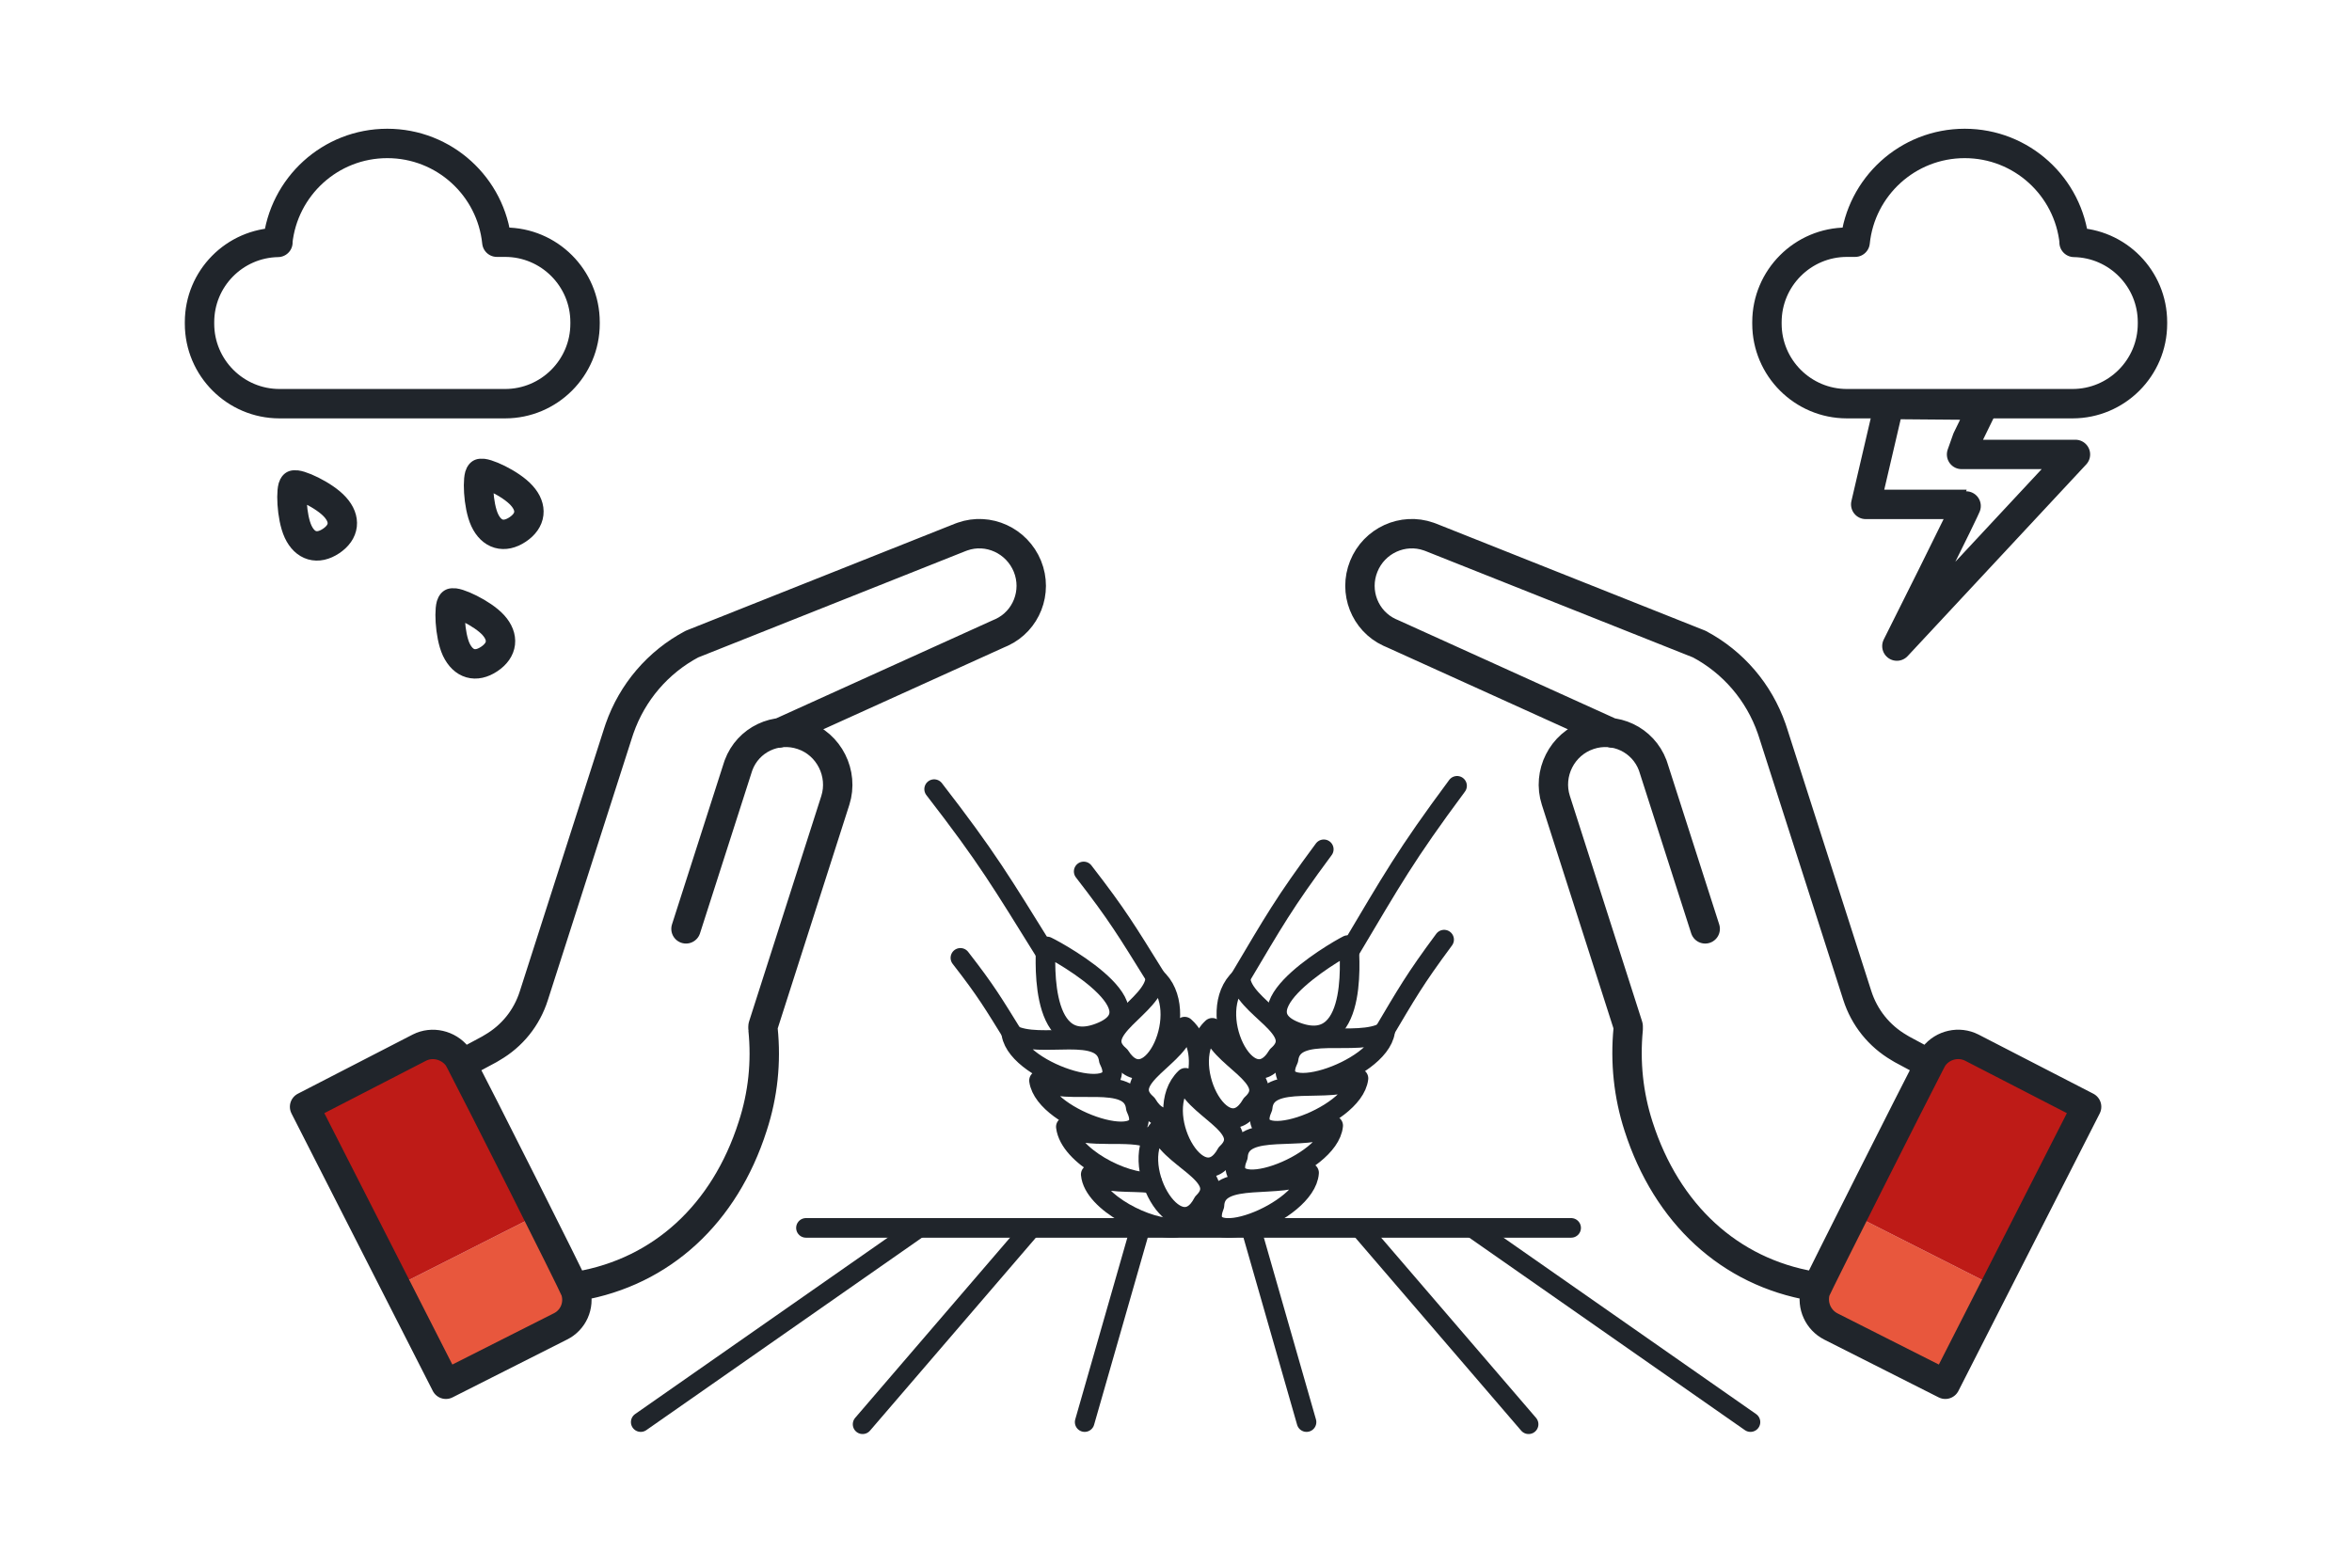 <?xml version="1.0" encoding="UTF-8"?>
<svg id="Livello_1" data-name="Livello 1" xmlns="http://www.w3.org/2000/svg" viewBox="0 0 120 80">
  <defs>
    <style>
      .cls-1, .cls-2 {
        fill: none;
        stroke: #20252b;
        stroke-linecap: round;
        stroke-linejoin: round;
      }

      .cls-3 {
        fill: #e8573d;
      }

      .cls-2 {
        stroke-width: 1.5px;
      }

      .cls-4 {
        fill: #be1b17;
      }
    </style>
  </defs>
  <g>
    <g>
      <g>
        <path class="cls-3" d="M92.62,65.9v.03c-.19.71.14,1.44.79,1.76l5.84,2.95,2.54-4.99-7.23-3.66c-1,2-1.82,3.65-1.93,3.91Z"/>
        <path class="cls-4" d="M98.52,54.17c-.5.95-2.44,4.79-3.96,7.82l7.23,3.66,4.67-9.17-5.86-3.02c-.65-.33-1.46-.14-1.92.43l-.06.08-.11.2Z"/>
      </g>
      <path class="cls-2" d="M92.48,65.63c-4.23-.72-7.44-3.67-8.88-8.15-.52-1.61-.69-3.28-.53-4.96,0-.05,0-.1,0-.15l-.02-.07-3.67-11.46c-.44-1.37.31-2.87,1.69-3.33,1.33-.45,2.76.24,3.25,1.54l.04.12,2.64,8.23M82.24,37.41l-11.19-5.07-.16-.07c-1.25-.58-1.84-2.06-1.31-3.37.53-1.32,2-1.98,3.31-1.52l.11.04,13.65,5.43.05.02c1.73.92,3.04,2.45,3.69,4.31l.07.21,4.3,13.41c.36,1.13,1.12,2.07,2.13,2.66l.15.09.95.51M100.6,53.46l5.86,3.02-7.21,14.16-5.84-2.95c-.64-.33-.97-1.05-.8-1.76v-.03c.29-.65,5.08-10.15,5.9-11.73l.11-.2.06-.08c.46-.58,1.27-.76,1.92-.43Z"/>
    </g>
    <g>
      <g>
        <path class="cls-3" d="M29.38,65.9v.03c.19.71-.14,1.44-.79,1.76l-5.84,2.95-2.54-4.99,7.23-3.66c1,2,1.82,3.65,1.93,3.91Z"/>
        <path class="cls-4" d="M23.48,54.17c.5.95,2.44,4.79,3.96,7.82l-7.23,3.66-4.67-9.17,5.86-3.02c.65-.33,1.46-.14,1.92.43l.06.08.11.2Z"/>
      </g>
      <path class="cls-2" d="M35,47.4l2.64-8.23.04-.12c.48-1.3,1.91-1.99,3.25-1.54,1.38.46,2.12,1.97,1.69,3.33l-3.67,11.46-.02.07c0,.05-.01.1,0,.15.17,1.68,0,3.34-.53,4.96-1.43,4.47-4.64,7.42-8.88,8.15M24.01,54.06l.95-.51.15-.09c1.02-.59,1.77-1.52,2.13-2.66l4.3-13.41.07-.21c.65-1.86,1.96-3.39,3.69-4.31l.05-.02,13.65-5.43.11-.04c1.31-.46,2.77.2,3.31,1.52.53,1.31-.06,2.79-1.31,3.37l-.16.07-11.19,5.07M23.32,53.89l.06.08.11.2c.83,1.58,5.62,11.08,5.89,11.73v.03c.19.71-.14,1.44-.79,1.76l-5.84,2.95-7.21-14.16,5.86-3.02c.65-.33,1.46-.14,1.92.43Z"/>
    </g>
  </g>
  <g>
    <g>
      <path class="cls-2" d="M105.83,12.37c-.29-2.84-2.68-5.05-5.59-5.05s-5.3,2.21-5.59,5.04h-.42c-2.25,0-4.08,1.83-4.08,4.08v.08c0,2.25,1.83,4.08,4.08,4.08h11.51c2.25,0,4.08-1.83,4.08-4.08v-.08c0-2.22-1.78-4.03-4-4.07Z"/>
      <path class="cls-2" d="M100.1,23.19h5.79l-9.11,9.78s3.63-7.23,3.56-7.23h-5.15l1.19-5.1,4.82.04-.84,1.72-.28.79Z"/>
    </g>
    <g>
      <path class="cls-2" d="M24.52,24.16c-.18.12-.14,1.63.21,2.38s.99.94,1.68.48.76-1.12.21-1.73c-.55-.62-1.92-1.24-2.11-1.12Z"/>
      <path class="cls-2" d="M23.07,30.77c-.18.12-.14,1.63.21,2.38.36.75.99.94,1.68.48s.76-1.12.21-1.73-1.92-1.24-2.11-1.12Z"/>
      <path class="cls-2" d="M15,24.75c-.18.12-.14,1.63.21,2.38s.99.94,1.68.48.76-1.12.21-1.73c-.55-.62-1.92-1.24-2.11-1.12Z"/>
      <path class="cls-2" d="M14.17,12.37c.29-2.84,2.68-5.05,5.59-5.05,2.91,0,5.3,2.21,5.59,5.04h.42c2.25,0,4.08,1.83,4.08,4.08v.08c0,2.25-1.83,4.08-4.08,4.08h-11.51c-2.25,0-4.08-1.83-4.08-4.08v-.08c0-2.22,1.78-4.03,4-4.07Z"/>
    </g>
  </g>
  <g>
    <g>
      <line class="cls-1" x1="44.01" y1="72.68" x2="52.62" y2="62.66"/>
      <line class="cls-1" x1="69.38" y1="62.66" x2="77.99" y2="72.68"/>
      <line class="cls-1" x1="55.34" y1="72.57" x2="58.18" y2="62.66"/>
      <line class="cls-1" x1="63.82" y1="62.66" x2="66.66" y2="72.57"/>
      <line class="cls-1" x1="46.88" y1="62.66" x2="32.69" y2="72.57"/>
      <line class="cls-1" x1="75.12" y1="62.66" x2="89.31" y2="72.57"/>
      <line class="cls-1" x1="41.12" y1="62.66" x2="80.16" y2="62.66"/>
    </g>
    <g>
      <g>
        <g>
          <path class="cls-1" d="M47.66,40.27c2.73,3.53,3.41,4.71,5.7,8.39"/>
          <path class="cls-1" d="M49,48.88c1.33,1.71,1.66,2.29,2.77,4.08"/>
          <path class="cls-1" d="M53.35,48.27c.05.02-.53,5.7,2.75,4.43,3.35-1.29-2.75-4.48-2.75-4.43Z"/>
          <path class="cls-1" d="M58.95,49.88c-.05,1.5-3.39,2.69-1.81,4,1.53,2.42,3.76-2.34,1.81-4Z"/>
          <path class="cls-1" d="M60.99,55.3c.3-1.01.24-2.22-.55-2.91-.09,1.5-3.47,2.62-1.92,3.95.36.61.78.77,1.18.65"/>
          <path class="cls-1" d="M51.6,52.77c1.46.82,4.73-.5,4.97,1.32,1.25,2.46-4.62.74-4.97-1.32Z"/>
          <path class="cls-1" d="M53.01,55.14c1.44.85,4.75-.41,4.94,1.4,1.19,2.48-4.65.65-4.94-1.4Z"/>
          <path class="cls-1" d="M58.78,60.32c-1.44.11-4.22-1.33-4.4-2.82,1.12.69,3.23.11,4.36.61"/>
          <path class="cls-1" d="M59.99,62.65c-1.33.15-4.21-1.28-4.34-2.72.8.51,1.97.33,3.08.45"/>
        </g>
        <path class="cls-1" d="M55.29,44.47c1.75,2.26,2.19,3.02,3.66,5.38"/>
      </g>
      <g>
        <g>
          <path class="cls-1" d="M74.34,40.1c-2.65,3.57-3.3,4.77-5.51,8.48"/>
          <path class="cls-1" d="M73.68,47.95c-1.52,2.05-1.9,2.74-3.17,4.88"/>
          <path class="cls-1" d="M68.83,48.2c-.05.03.65,5.67-2.65,4.47-3.37-1.21,2.64-4.52,2.65-4.47Z"/>
          <path class="cls-1" d="M63.29,49.91c.08,1.5,3.44,2.61,1.89,3.95-1.47,2.45-3.8-2.25-1.89-3.95Z"/>
          <path class="cls-1" d="M61.85,52.45c.12,1.49,3.51,2.54,2,3.9-1.41,2.47-3.86-2.18-2-3.9Z"/>
          <path class="cls-1" d="M60.48,55c.16,1.49,3.58,2.47,2.1,3.85-1.35,2.48-3.92-2.1-2.1-3.85Z"/>
          <path class="cls-1" d="M59.18,57.55c.2,1.48,3.65,2.4,2.2,3.81-1.29,2.5-3.98-2.03-2.2-3.81Z"/>
          <path class="cls-1" d="M70.67,52.64c-1.43.85-4.72-.4-4.93,1.42-1.2,2.48,4.62.64,4.93-1.42Z"/>
          <path class="cls-1" d="M69.31,55.03c-1.41.87-4.74-.31-4.89,1.5-1.13,2.49,4.64.55,4.89-1.5Z"/>
          <path class="cls-1" d="M68.02,57.44c-1.39.9-4.75-.22-4.86,1.58-1.07,2.51,4.66.47,4.86-1.58Z"/>
          <path class="cls-1" d="M66.79,59.85c-1.37.92-4.76-.14-4.83,1.67-1.01,2.52,4.68.38,4.83-1.67Z"/>
        </g>
        <path class="cls-1" d="M67.54,43.34c-2.04,2.75-2.55,3.68-4.25,6.54"/>
      </g>
    </g>
  </g>
</svg>